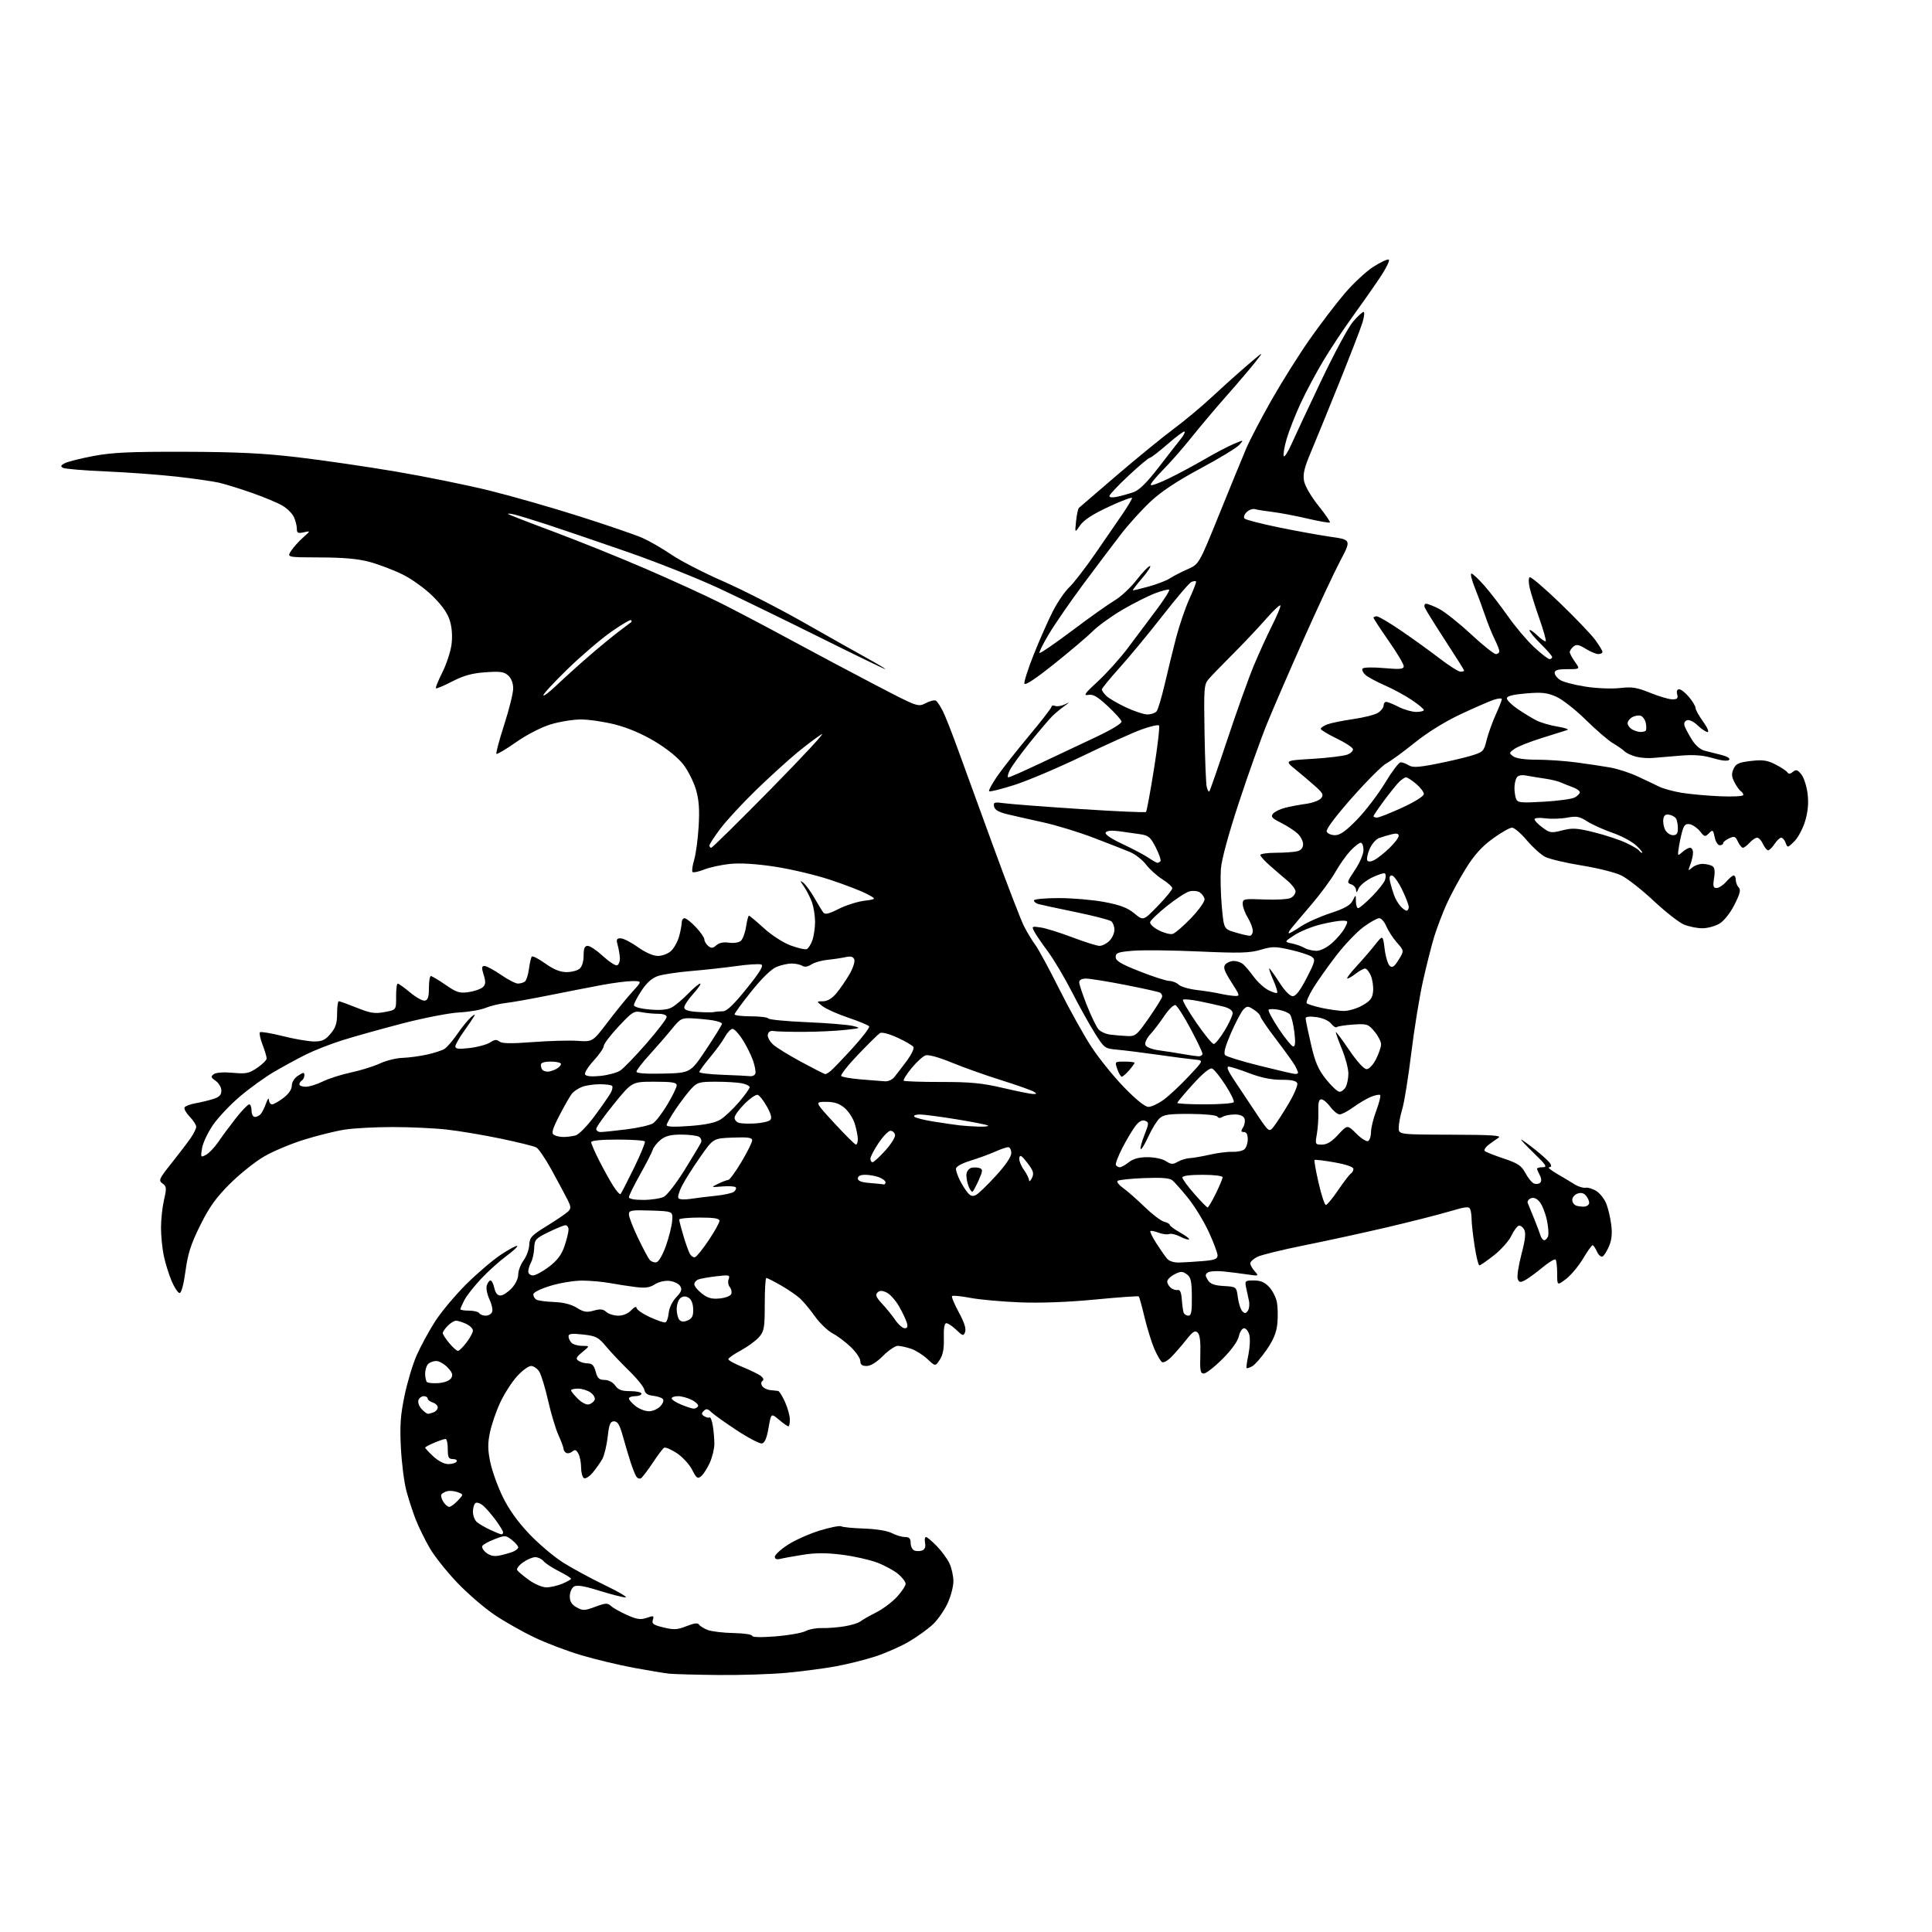 <?xml version="1.0" encoding="UTF-8" standalone="no"?>
<svg 
  version="1.1" 
  xmlns="http://www.w3.org/2000/svg" 
  xmlns:xlink="http://www.w3.org/1999/xlink" 
  xmlns:svg="http://www.w3.org/2000/svg"
  xmlns:rdf="http://www.w3.org/1999/02/22-rdf-syntax-ns#"
  xmlns:cc="http://creativecommons.org/ns#"
  xmlns:dc="http://purl.org/dc/elements/1.1/"
  viewBox="0 0 768 768"
  width="768"
  height="768"
>
<style>svg {background-color: white; }</style>"
<path stroke="none" fill="black" fill-rule="evenodd" d="M285.50,665.84C276.70,665.75 267.93,665.51 266.00,665.31C264.07,665.11 257.70,664.05 251.83,662.96C245.96,661.86 236.62,659.62 231.08,657.98C225.53,656.33 217.19,653.17 212.54,650.96C207.89,648.75 200.77,644.73 196.72,642.02C192.67,639.31 185.96,633.54 181.82,629.20C177.67,624.87 172.73,618.66 170.84,615.41C168.95,612.16 166.43,607.02 165.24,604.00C164.06,600.98 162.38,595.80 161.51,592.50C160.64,589.20 159.67,581.55 159.36,575.50C158.91,566.71 159.19,562.56 160.80,554.85C161.90,549.54 164.05,542.34 165.59,538.85C167.12,535.36 170.37,529.35 172.82,525.50C175.27,521.65 180.92,514.88 185.38,510.45C189.85,506.03 196.12,500.70 199.32,498.61C202.52,496.51 205.35,495.02 205.62,495.28C205.88,495.55 203.92,497.36 201.26,499.31C198.60,501.26 194.13,505.28 191.34,508.24C188.54,511.20 185.52,515.03 184.62,516.76C183.73,518.49 183.00,520.15 183.00,520.45C183.00,520.75 184.55,521.00 186.44,521.00C188.33,521.00 190.16,521.45 190.50,522.00C190.84,522.55 192.01,523.00 193.09,523.00C194.18,523.00 195.32,522.32 195.64,521.49C195.96,520.66 195.47,518.40 194.55,516.47C193.63,514.53 193.16,512.06 193.51,510.97C193.85,509.89 194.52,509.00 194.99,509.00C195.46,509.00 196.14,510.35 196.50,512.00C196.92,513.93 197.78,515.00 198.89,515.00C199.85,515.00 201.84,513.74 203.31,512.20C204.89,510.55 206.00,508.26 206.00,506.65C206.00,505.15 206.95,502.63 208.11,501.06C209.27,499.49 210.30,496.70 210.39,494.86C210.54,491.86 211.27,491.08 217.50,487.26C221.31,484.91 225.07,482.35 225.86,481.57C227.09,480.34 227.02,479.63 225.31,476.32C224.23,474.22 221.42,469.01 219.08,464.73C216.73,460.46 214.06,456.58 213.15,456.10C212.24,455.62 205.88,454.05 199.00,452.61C192.12,451.18 182.45,449.55 177.50,449.01C172.55,448.46 162.88,448.02 156.00,448.02C149.12,448.02 140.57,448.48 137.00,449.04C133.43,449.60 126.22,451.38 121.00,453.00C115.78,454.61 108.58,457.63 105.00,459.71C101.42,461.79 95.29,466.69 91.36,470.61C85.81,476.15 83.18,479.84 79.57,487.12C75.89,494.55 74.68,498.31 73.74,505.25C73.03,510.52 72.10,514.00 71.40,514.00C70.77,514.00 69.34,511.86 68.23,509.25C67.13,506.64 65.72,502.12 65.11,499.20C64.50,496.29 64.00,491.26 64.00,488.03C64.00,484.80 64.54,479.82 65.20,476.96C66.28,472.29 66.22,471.63 64.60,470.45C62.93,469.23 63.19,468.65 68.23,462.32C71.22,458.57 74.63,454.08 75.83,452.35C77.02,450.61 78.00,448.61 78.00,447.90C78.00,447.19 76.83,445.38 75.39,443.89C73.96,442.39 73.05,440.73 73.38,440.19C73.71,439.66 75.67,438.93 77.74,438.56C79.81,438.20 82.96,437.44 84.75,436.87C87.18,436.11 88.00,435.26 88.00,433.54C88.00,432.28 86.99,430.53 85.75,429.67C83.81,428.31 83.71,427.94 85.00,426.99C85.91,426.33 88.85,426.12 92.51,426.45C97.82,426.94 98.97,426.71 102.26,424.47C104.32,423.07 106.00,421.40 106.00,420.75C106.00,420.10 105.26,417.63 104.36,415.26C103.45,412.89 102.99,410.68 103.32,410.35C103.66,410.01 107.75,410.70 112.43,411.87C117.10,413.04 122.70,414.00 124.87,414.00C128.06,414.00 129.33,413.40 131.41,410.92C133.43,408.53 134.00,406.76 134.00,402.92C134.00,400.22 134.30,398.00 134.67,398.00C135.04,398.00 138.25,399.16 141.80,400.58C147.26,402.77 148.98,403.04 152.88,402.31C157.50,401.45 157.50,401.45 157.46,396.23C157.43,393.35 157.73,391.00 158.11,391.00C158.50,391.00 160.72,392.60 163.05,394.54C165.39,396.49 168.02,397.95 168.90,397.77C170.10,397.54 170.50,396.27 170.50,392.73C170.50,390.13 170.85,388.00 171.27,388.00C171.70,388.00 174.33,389.57 177.13,391.50C181.58,394.56 182.73,394.91 186.35,394.37C188.63,394.03 191.14,393.15 191.93,392.41C193.07,391.34 193.14,390.36 192.27,387.54C191.38,384.63 191.44,384.00 192.62,384.00C193.40,384.00 196.34,385.57 199.14,387.50C201.93,389.43 204.96,390.99 205.86,390.98C206.76,390.98 208.00,390.64 208.60,390.23C209.21,389.83 209.95,387.55 210.27,385.17C210.58,382.78 211.10,380.57 211.43,380.24C211.76,379.91 214.16,381.16 216.77,383.02C220.01,385.33 222.64,386.41 225.12,386.43C227.12,386.44 229.48,385.85 230.37,385.10C231.36,384.28 232.00,382.24 232.00,379.88C232.00,376.95 232.40,376.00 233.64,376.00C234.54,376.00 237.26,377.83 239.69,380.07C242.11,382.30 244.64,383.95 245.30,383.72C245.96,383.49 246.46,382.22 246.41,380.90C246.36,379.58 245.97,377.26 245.55,375.75C244.90,373.43 245.09,373.00 246.72,373.00C247.78,373.00 250.86,374.57 253.57,376.50C256.62,378.67 259.66,380.00 261.56,380.00C263.24,380.00 265.59,379.10 266.76,378.01C267.94,376.91 269.37,374.32 269.95,372.26C270.52,370.19 270.99,367.71 270.99,366.75C271.00,365.79 271.51,365.00 272.13,365.00C272.75,365.00 274.78,366.61 276.63,368.57C278.48,370.54 280.00,372.73 280.00,373.45C280.00,374.17 280.68,375.32 281.52,376.02C282.75,377.04 283.36,376.99 284.77,375.75C285.89,374.76 287.65,374.40 289.76,374.73C291.57,375.01 293.66,374.70 294.46,374.03C295.25,373.37 296.20,370.85 296.56,368.42C296.93,365.99 297.45,364.00 297.72,364.00C298.00,364.00 300.65,366.22 303.62,368.93C306.68,371.73 311.27,374.71 314.24,375.81C317.11,376.88 320.00,377.55 320.66,377.30C321.32,377.05 322.34,375.46 322.93,373.77C323.52,372.08 324.00,368.81 324.00,366.50C324.00,364.19 323.48,360.77 322.85,358.90C322.21,357.03 320.77,354.15 319.64,352.50C317.97,350.07 317.91,349.77 319.35,350.92C320.32,351.70 322.29,354.40 323.73,356.92C325.17,359.44 326.76,362.05 327.27,362.72C327.97,363.64 329.43,363.31 333.34,361.33C336.17,359.90 340.73,358.43 343.49,358.07C348.50,357.41 348.50,357.41 344.47,355.30C342.25,354.13 335.73,351.62 329.97,349.72C324.21,347.81 314.33,345.47 308.00,344.51C300.54,343.38 294.29,343.00 290.19,343.42C286.71,343.78 282.08,344.79 279.89,345.66C277.71,346.53 275.64,346.97 275.30,346.63C274.96,346.29 275.24,344.13 275.93,341.84C276.62,339.54 277.42,333.56 277.72,328.55C278.13,321.79 277.85,318.00 276.66,313.89C275.77,310.84 273.52,306.36 271.65,303.92C269.58,301.23 265.17,297.65 260.38,294.77C255.37,291.76 249.61,289.30 244.59,288.02C240.24,286.91 234.10,286.00 230.95,286.00C227.79,286.00 222.32,286.89 218.78,287.99C215.06,289.13 209.30,292.12 205.10,295.07C201.10,297.87 197.61,299.94 197.34,299.67C197.07,299.40 198.45,294.19 200.42,288.11C202.39,282.02 204.00,275.52 204.00,273.67C204.00,271.59 203.25,269.63 202.02,268.52C200.38,267.03 198.83,266.81 192.95,267.24C187.64,267.62 184.32,268.53 179.77,270.88C176.42,272.61 173.50,273.83 173.28,273.61C173.05,273.39 174.19,270.57 175.81,267.35C177.43,264.13 179.07,259.19 179.46,256.37C179.90,253.12 179.69,249.65 178.87,246.87C177.99,243.86 175.86,240.79 172.03,237.00C168.88,233.89 163.64,230.12 159.98,228.33C156.42,226.58 150.57,224.36 147.00,223.39C142.38,222.14 136.68,221.62 127.28,221.59C114.07,221.55 114.07,221.55 115.68,219.02C116.57,217.64 118.70,215.26 120.40,213.74C123.50,210.98 123.50,210.98 120.75,211.60C118.44,212.12 118.00,211.89 118.00,210.16C118.00,209.02 117.48,206.95 116.84,205.55C116.21,204.15 114.17,202.12 112.32,201.03C110.47,199.93 105.06,197.66 100.29,195.98C95.53,194.30 89.58,192.46 87.06,191.88C84.55,191.31 76.94,190.22 70.14,189.46C63.34,188.69 50.74,187.77 42.14,187.40C33.54,187.04 25.87,186.40 25.09,185.99C23.97,185.40 24.10,185.01 25.74,184.14C26.88,183.53 32.01,182.24 37.15,181.27C44.71,179.85 51.68,179.53 73.50,179.59C94.26,179.66 104.66,180.16 118.50,181.79C128.40,182.96 145.95,185.52 157.50,187.48C169.05,189.44 185.70,192.82 194.50,194.99C203.30,197.16 219.50,201.80 230.50,205.30C241.50,208.80 252.73,212.65 255.46,213.87C258.19,215.08 263.36,218.07 266.96,220.52C270.56,222.97 279.80,227.72 287.50,231.09C295.20,234.46 309.60,241.82 319.50,247.45C329.40,253.08 340.88,259.55 345.00,261.82C349.12,264.09 352.23,265.96 351.89,265.98C351.56,265.99 340.08,260.43 326.39,253.61C312.70,246.80 294.60,237.99 286.17,234.03C277.73,230.07 261.08,223.45 249.17,219.31C237.25,215.18 223.00,210.32 217.50,208.52C212.00,206.72 206.15,204.93 204.50,204.54C202.85,204.15 201.73,204.06 202.00,204.33C202.28,204.60 210.48,207.79 220.23,211.42C229.97,215.05 246.38,221.66 256.69,226.11C267.00,230.56 280.40,236.69 286.47,239.73C292.53,242.77 305.15,249.41 314.50,254.48C323.85,259.55 339.02,267.61 348.21,272.40C364.86,281.07 364.92,281.09 367.98,279.51C369.68,278.63 371.50,278.19 372.04,278.53C372.59,278.86 373.85,280.79 374.86,282.82C375.86,284.84 378.55,291.68 380.83,298.00C383.11,304.32 389.43,321.68 394.88,336.57C400.32,351.46 405.78,365.64 407.00,368.07C408.23,370.51 410.25,373.86 411.50,375.53C412.75,377.20 417.02,385.07 421.00,393.03C424.98,400.99 430.69,411.28 433.69,415.89C436.68,420.50 442.57,427.82 446.76,432.14C451.64,437.18 455.16,440.00 456.54,440.00C457.73,440.00 460.45,438.71 462.60,437.14C464.74,435.57 469.20,431.41 472.50,427.89C478.50,421.50 478.50,421.50 475.00,421.20C473.07,421.03 466.55,420.19 460.50,419.32C454.45,418.46 447.15,417.54 444.28,417.28C439.13,416.82 439.02,416.74 435.19,410.66C433.06,407.27 428.94,399.85 426.03,394.17C423.12,388.49 418.83,381.29 416.51,378.17C414.18,375.05 411.77,371.52 411.14,370.31C410.04,368.21 410.15,368.15 413.75,368.69C415.81,369.00 421.48,370.78 426.35,372.63C431.22,374.48 436.06,376.00 437.10,376.00C438.15,376.00 439.90,375.10 441.00,374.00C442.10,372.90 443.00,370.93 443.00,369.62C443.00,368.31 442.44,366.79 441.75,366.23C441.06,365.67 434.65,364.02 427.50,362.55C420.35,361.08 413.71,359.65 412.75,359.37C411.79,359.09 411.00,358.45 411.00,357.93C411.00,357.42 415.44,357.00 420.89,357.00C426.33,357.00 434.51,357.71 439.06,358.57C445.32,359.76 448.23,360.87 450.93,363.10C454.50,366.06 454.50,366.06 460.25,360.13C463.41,356.87 466.00,353.71 466.00,353.11C466.00,352.51 464.24,350.91 462.08,349.55C459.92,348.19 457.00,345.55 455.58,343.69C454.15,341.82 451.31,339.59 449.25,338.72C447.19,337.85 440.66,335.29 434.74,333.04C428.82,330.78 419.82,328.02 414.74,326.91C409.66,325.80 403.26,324.35 400.51,323.69C396.98,322.84 395.42,321.94 395.16,320.59C394.83,318.90 395.25,318.76 399.21,319.30C401.64,319.64 415.19,320.67 429.34,321.60C443.48,322.52 455.28,323.05 455.56,322.77C455.84,322.49 457.27,314.79 458.73,305.65C460.19,296.52 461.08,288.75 460.72,288.38C460.35,288.01 457.22,288.74 453.77,289.98C450.32,291.23 439.71,296.01 430.20,300.60C420.68,305.19 408.58,310.32 403.32,312.01C398.05,313.69 393.50,314.83 393.20,314.54C392.91,314.24 394.35,311.56 396.40,308.58C398.45,305.61 404.15,298.36 409.06,292.48C413.98,286.60 418.00,281.40 418.00,280.93C418.00,280.45 418.64,280.31 419.42,280.61C420.20,280.91 421.89,280.66 423.17,280.05C425.40,278.99 425.39,279.02 423.04,280.72C421.69,281.70 419.64,283.40 418.48,284.50C417.32,285.60 413.38,290.21 409.72,294.75C406.05,299.28 402.36,304.34 401.50,306.00C400.65,307.65 400.35,309.00 400.85,309.00C401.35,309.00 406.87,306.58 413.13,303.61C419.38,300.65 429.37,295.94 435.33,293.14C441.92,290.04 446.03,287.55 445.83,286.77C445.65,286.07 443.15,283.30 440.27,280.63C436.17,276.81 434.49,275.86 432.53,276.24C430.51,276.63 431.27,275.57 436.38,270.89C439.88,267.68 445.28,261.67 448.38,257.54C451.48,253.40 456.56,246.63 459.66,242.49C462.76,238.35 465.06,234.73 464.77,234.44C464.48,234.15 461.94,234.79 459.13,235.86C456.31,236.93 450.47,239.88 446.15,242.41C441.83,244.94 436.54,248.77 434.40,250.90C432.25,253.04 425.32,258.91 419.00,263.96C411.47,269.97 407.40,272.64 407.20,271.71C407.04,270.92 408.73,265.69 410.96,260.09C413.19,254.49 416.55,246.90 418.41,243.21C420.28,239.52 423.24,235.15 425.00,233.50C426.75,231.85 431.45,225.78 435.44,220.00C439.43,214.22 444.34,207.09 446.35,204.14C448.36,201.19 450.00,198.41 450.00,197.96C450.00,197.50 445.84,199.07 440.75,201.44C434.37,204.41 430.84,206.70 429.38,208.83C427.25,211.92 427.25,211.92 427.75,207.21C428.02,204.62 428.53,202.23 428.87,201.90C429.22,201.57 436.10,195.65 444.17,188.75C452.24,181.84 462.32,173.63 466.56,170.48C470.81,167.34 477.73,161.56 481.94,157.64C486.15,153.71 492.50,148.03 496.04,145.00C502.48,139.50 502.48,139.50 499.16,143.74C497.34,146.08 492.17,152.15 487.67,157.24C483.18,162.33 476.81,169.88 473.53,174.00C470.25,178.12 465.16,183.91 462.23,186.87C459.30,189.82 457.16,192.49 457.48,192.81C457.80,193.14 461.09,191.92 464.78,190.11C468.48,188.31 474.88,184.87 479.00,182.47C483.12,180.07 488.30,177.36 490.50,176.44C494.50,174.77 494.50,174.77 492.59,176.89C491.54,178.05 484.60,182.27 477.16,186.25C467.91,191.21 461.66,195.35 457.38,199.36C453.93,202.58 448.63,208.43 445.60,212.36C442.57,216.28 435.91,225.12 430.79,232.00C425.68,238.88 419.52,247.78 417.11,251.78C414.70,255.79 412.95,259.29 413.23,259.56C413.50,259.83 419.35,255.82 426.23,250.65C433.11,245.47 440.71,240.08 443.12,238.66C445.53,237.24 449.44,233.59 451.81,230.54C454.18,227.49 456.58,225.00 457.14,225.00C457.70,225.00 456.34,227.12 454.13,229.71C451.91,232.31 450.19,234.52 450.31,234.64C450.42,234.76 453.24,234.10 456.57,233.17C459.90,232.25 463.72,230.78 465.06,229.90C466.40,229.02 469.55,227.39 472.06,226.29C476.63,224.28 476.63,224.28 484.68,204.39C489.11,193.45 493.93,181.69 495.40,178.25C496.88,174.81 501.43,166.10 505.52,158.90C509.61,151.70 516.41,140.89 520.63,134.88C524.85,128.87 531.10,120.67 534.52,116.66C537.94,112.66 543.04,107.90 545.85,106.10C548.66,104.29 551.45,102.98 552.04,103.18C552.64,103.38 550.96,106.76 548.31,110.69C545.67,114.63 540.78,121.59 537.45,126.17C534.13,130.75 529.04,138.43 526.15,143.23C523.25,148.04 519.14,155.75 517.00,160.37C514.87,164.99 512.39,171.31 511.48,174.41C510.58,177.50 510.05,180.59 510.29,181.27C510.53,181.95 511.94,179.80 513.40,176.50C514.87,173.20 520.22,161.79 525.29,151.14C530.35,140.49 536.00,130.03 537.83,127.89C539.66,125.75 541.55,124.00 542.03,124.00C542.51,124.00 542.31,125.91 541.59,128.25C540.87,130.59 536.65,141.50 532.22,152.50C527.79,163.50 522.71,175.93 520.94,180.11C518.46,185.99 517.88,188.52 518.38,191.22C518.76,193.21 521.20,197.42 524.06,200.98C526.83,204.43 528.89,207.44 528.65,207.68C528.41,207.93 524.45,207.24 519.85,206.17C515.26,205.09 509.02,203.90 506.00,203.53C502.98,203.16 499.76,202.65 498.86,202.39C497.95,202.14 496.46,202.68 495.54,203.60C494.59,204.55 494.25,205.65 494.75,206.15C495.23,206.63 501.18,208.17 507.97,209.57C514.76,210.98 524.12,212.68 528.75,213.35C537.19,214.56 537.19,214.56 532.73,223.03C530.27,227.69 523.76,241.62 518.25,254.00C512.73,266.38 506.20,281.45 503.73,287.50C501.26,293.55 496.20,307.73 492.49,319.00C488.28,331.79 485.58,341.76 485.31,345.50C485.08,348.80 485.25,355.50 485.69,360.39C486.50,369.28 486.50,369.28 491.00,370.63C493.48,371.37 496.06,371.98 496.75,371.98C497.44,371.99 498.00,371.11 498.00,370.02C498.00,368.94 497.10,366.57 496.00,364.77C494.91,362.97 494.01,360.53 494.00,359.35C494.00,357.30 494.36,357.22 502.64,357.56C507.40,357.76 512.12,357.47 513.14,356.92C514.16,356.38 515.00,355.23 515.00,354.37C515.00,353.52 513.58,351.62 511.85,350.16C510.11,348.70 506.96,345.99 504.85,344.13C502.73,342.28 501.00,340.37 501.00,339.88C501.00,339.40 503.81,338.99 507.25,338.99C510.69,338.98 514.51,338.70 515.75,338.37C517.22,337.98 518.00,337.00 518.00,335.56C518.00,334.34 516.99,332.42 515.75,331.29C514.51,330.15 511.55,328.25 509.18,327.05C505.62,325.27 505.06,324.63 506.04,323.45C506.70,322.66 508.87,321.60 510.87,321.10C512.86,320.59 516.60,319.89 519.17,319.54C521.74,319.19 524.42,318.20 525.13,317.34C526.23,316.01 525.90,315.31 522.93,312.64C521.01,310.91 517.45,307.89 515.02,305.91C510.60,302.32 510.60,302.32 521.78,301.65C527.93,301.27 534.13,300.52 535.56,299.98C536.99,299.43 538.00,298.43 537.80,297.74C537.60,297.06 534.65,295.15 531.23,293.50C527.82,291.85 525.02,290.15 525.01,289.73C525.01,289.30 526.18,288.50 527.63,287.95C529.08,287.40 533.69,286.46 537.88,285.86C542.07,285.26 546.51,284.14 547.75,283.36C548.99,282.59 550.00,281.29 550.00,280.48C550.00,279.66 550.47,279.00 551.04,279.00C551.61,279.00 553.84,279.90 556.00,281.00C558.16,282.10 561.29,283.00 562.96,283.00C564.63,283.00 566.00,282.66 566.00,282.25C566.00,281.84 563.86,280.05 561.25,278.29C558.64,276.52 553.80,273.89 550.50,272.45C547.20,271.01 543.72,269.13 542.77,268.28C541.82,267.43 541.30,266.32 541.62,265.81C541.95,265.27 545.51,265.17 550.10,265.57C556.67,266.14 558.00,266.01 558.00,264.80C558.00,264.00 555.30,259.47 552.00,254.74C548.70,250.01 546.00,245.89 546.00,245.57C546.00,245.26 546.59,245.00 547.31,245.00C548.03,245.00 552.42,247.60 557.06,250.77C561.70,253.94 568.56,258.89 572.31,261.77C576.06,264.65 579.77,267.00 580.56,267.00C581.35,267.00 582.00,266.80 582.00,266.55C582.00,266.30 578.61,260.90 574.47,254.55C570.33,248.19 566.68,242.32 566.36,241.50C566.04,240.67 566.30,240.00 566.93,240.00C567.56,240.00 569.89,240.92 572.10,242.05C574.31,243.18 579.97,247.68 584.68,252.05C589.38,256.42 593.86,260.00 594.62,260.00C595.38,260.00 596.00,259.50 596.00,258.89C596.00,258.27 595.17,256.14 594.16,254.14C593.15,252.14 591.40,247.80 590.28,244.50C589.16,241.20 587.29,236.14 586.12,233.25C584.96,230.36 584.42,228.00 584.92,228.00C585.42,228.00 587.70,230.13 589.99,232.73C592.28,235.33 596.53,240.84 599.44,244.98C602.34,249.11 607.01,254.64 609.82,257.25C612.62,259.86 615.38,262.00 615.96,262.00C616.53,262.00 617.00,261.64 617.00,261.21C617.00,260.77 614.98,258.43 612.50,256.00C610.02,253.57 608.00,251.14 608.00,250.60C608.00,250.07 609.35,250.91 610.99,252.49C612.63,254.07 614.19,255.14 614.45,254.89C614.70,254.63 613.58,250.61 611.94,245.96C610.31,241.31 608.58,235.81 608.09,233.74C607.60,231.67 607.59,229.75 608.07,229.46C608.54,229.17 613.96,233.78 620.11,239.72C626.27,245.65 632.59,252.26 634.15,254.40C635.72,256.55 637.00,258.68 637.00,259.15C637.00,259.62 636.27,260.00 635.37,260.00C634.47,260.00 632.21,259.06 630.34,257.90C627.61,256.21 626.66,256.04 625.47,257.02C624.66,257.70 624.00,258.68 624.00,259.22C624.00,259.75 624.93,261.50 626.07,263.10C628.14,266.00 628.14,266.00 623.07,266.00C619.26,266.00 618.00,266.37 618.00,267.48C618.00,268.29 619.01,269.58 620.25,270.35C621.49,271.12 626.03,272.30 630.34,272.96C634.73,273.64 640.71,273.88 643.92,273.51C648.75,272.95 650.65,273.25 656.00,275.42C659.49,276.84 663.44,278.00 664.79,278.00C666.74,278.00 667.13,277.60 666.71,276.00C666.38,274.75 666.68,274.00 667.50,274.00C668.23,274.00 669.99,275.38 671.41,277.08C672.83,278.77 674.00,280.73 674.00,281.43C674.00,282.13 675.35,284.57 677.01,286.85C678.66,289.13 679.47,291.00 678.81,291.00C678.15,291.00 676.37,289.82 674.86,288.37C673.24,286.82 671.49,285.98 670.58,286.33C669.59,286.71 669.27,287.56 669.69,288.71C670.06,289.70 671.37,292.13 672.61,294.12C673.99,296.35 675.96,298.01 677.68,298.43C679.23,298.80 682.24,299.57 684.38,300.13C686.77,300.76 687.90,301.50 687.32,302.08C686.75,302.65 684.31,302.39 680.95,301.39C676.97,300.21 673.48,299.93 668.00,300.38C663.88,300.71 658.92,301.13 657.00,301.30C655.08,301.48 652.05,301.24 650.28,300.78C648.51,300.31 646.49,299.35 645.78,298.66C645.08,297.96 643.00,296.51 641.17,295.44C639.34,294.37 634.51,290.21 630.43,286.20C626.36,282.18 621.05,278.02 618.63,276.95C614.97,275.34 612.93,275.12 606.61,275.65C601.35,276.10 599.00,276.70 599.00,277.60C599.00,278.32 600.91,280.21 603.25,281.81C605.59,283.41 608.94,285.46 610.70,286.36C612.47,287.26 616.29,288.38 619.20,288.85C622.12,289.31 623.83,289.92 623.00,290.20C622.17,290.49 617.67,291.90 613.00,293.34C608.33,294.78 603.42,296.72 602.11,297.64C599.82,299.24 599.80,299.38 601.55,300.66C602.70,301.50 606.19,302.00 610.94,301.99C615.10,301.99 622.10,302.47 626.50,303.06C630.90,303.64 636.93,304.55 639.89,305.06C642.86,305.57 647.81,307.16 650.89,308.60C653.98,310.03 657.85,311.87 659.50,312.68C661.15,313.50 665.20,314.61 668.50,315.15C671.80,315.69 678.66,316.31 683.75,316.53C688.90,316.75 693.00,316.53 693.00,316.02C693.00,315.53 692.55,314.84 691.99,314.50C691.44,314.15 690.31,312.57 689.49,310.99C688.32,308.73 688.24,307.56 689.12,305.63C690.06,303.57 691.19,303.06 696.00,302.50C700.73,301.95 702.47,302.20 705.81,303.90C708.04,305.04 710.16,306.45 710.52,307.03C710.97,307.76 711.66,307.70 712.70,306.83C713.97,305.78 714.54,305.95 716.05,307.81C717.05,309.04 718.16,312.47 718.53,315.42C719.00,319.12 718.71,322.48 717.62,326.24C716.75,329.24 714.81,332.92 713.31,334.41C710.66,337.07 710.57,337.08 709.83,335.07C709.41,333.93 708.61,333.00 708.06,333.00C707.50,333.00 706.31,334.12 705.41,335.50C704.51,336.87 703.36,338.00 702.86,338.00C702.37,338.00 701.44,336.87 700.82,335.50C700.19,334.12 699.15,333.00 698.49,333.00C697.84,333.00 696.50,333.90 695.50,335.00C694.50,336.10 693.30,337.00 692.82,337.00C692.35,337.00 691.46,335.91 690.85,334.58C689.89,332.47 689.44,332.30 687.38,333.24C686.07,333.83 685.00,334.70 685.00,335.16C685.00,335.62 684.38,336.00 683.62,336.00C682.87,336.00 681.96,334.56 681.61,332.80C681.02,329.84 680.85,329.72 679.33,331.24C677.81,332.76 677.56,332.71 675.87,330.56C674.87,329.29 673.11,328.00 671.97,327.70C670.46,327.31 669.66,327.76 669.07,329.33C668.62,330.52 667.91,333.52 667.50,336.00C666.77,340.41 666.79,340.47 668.71,338.75C669.78,337.79 671.18,337.00 671.83,337.00C672.47,337.00 673.00,337.87 673.00,338.93C673.00,340.00 672.53,342.12 671.95,343.64C670.96,346.24 671.00,346.32 672.70,344.86C673.69,344.01 675.62,343.35 677.00,343.41C678.38,343.47 680.06,343.87 680.75,344.32C681.60,344.86 681.80,346.40 681.37,349.06C680.86,352.30 681.04,353.00 682.38,353.00C683.28,353.00 684.99,351.88 686.19,350.50C687.38,349.13 688.73,348.00 689.18,348.00C689.63,348.00 690.00,348.81 690.00,349.80C690.00,350.79 690.53,352.13 691.18,352.78C692.08,353.68 691.68,355.27 689.49,359.60C687.82,362.91 685.36,366.03 683.57,367.12C681.88,368.15 678.80,368.99 676.72,369.00C674.64,369.00 671.34,368.33 669.39,367.52C667.44,366.71 662.01,362.45 657.32,358.06C652.63,353.67 646.83,349.13 644.43,347.97C642.04,346.81 634.95,345.04 628.68,344.03C622.42,343.02 615.90,341.48 614.21,340.61C612.52,339.73 609.23,336.76 606.91,334.01C604.59,331.25 601.95,329.00 601.04,329.00C600.14,329.00 596.69,330.97 593.38,333.38C589.03,336.55 586.06,339.84 582.71,345.22C580.16,349.31 576.72,355.67 575.07,359.34C573.42,363.02 571.20,368.85 570.13,372.30C569.07,375.76 567.05,383.74 565.64,390.04C564.24,396.34 562.14,409.29 560.98,418.82C559.81,428.34 558.22,438.24 557.44,440.82C556.66,443.39 556.02,446.74 556.01,448.25C556.00,451.00 556.00,451.00 576.75,451.06C593.20,451.11 597.11,451.36 595.63,452.31C594.60,452.96 592.80,454.25 591.63,455.16C590.46,456.08 589.82,457.15 590.21,457.54C590.60,457.93 593.97,459.27 597.71,460.52C603.45,462.44 604.79,463.35 606.40,466.35C607.44,468.30 608.98,470.16 609.82,470.48C610.65,470.80 611.75,470.65 612.26,470.14C612.83,469.57 612.76,468.42 612.09,467.17C611.49,466.05 611.00,464.88 611.00,464.57C611.00,464.25 612.01,463.99 613.25,463.98C615.18,463.96 614.68,463.17 609.84,458.48C606.72,455.47 604.41,453.00 604.69,453.00C604.98,453.00 607.53,454.84 610.36,457.09C613.19,459.34 615.86,461.81 616.30,462.59C616.81,463.49 616.63,464.00 615.80,464.01C615.08,464.01 616.52,465.20 619.00,466.64C621.48,468.08 624.62,469.97 626.00,470.84C627.38,471.71 629.32,472.30 630.31,472.14C631.31,471.98 633.26,472.60 634.65,473.50C636.03,474.41 637.75,476.58 638.47,478.33C639.19,480.07 640.09,483.80 640.46,486.61C640.94,490.18 640.71,492.76 639.68,495.23C638.87,497.17 637.71,499.06 637.11,499.43C636.49,499.82 635.50,499.00 634.84,497.56C634.20,496.15 633.41,495.00 633.07,495.00C632.74,495.00 631.02,497.41 629.26,500.36C627.50,503.31 624.47,506.93 622.53,508.41C619.00,511.10 619.00,511.10 619.00,506.22C619.00,503.53 618.71,501.04 618.36,500.69C618.01,500.34 615.64,501.77 613.11,503.88C610.57,505.98 607.48,508.24 606.24,508.90C604.34,509.89 603.87,509.81 603.32,508.39C602.96,507.46 603.62,503.09 604.78,498.68C606.32,492.85 606.62,490.15 605.88,488.77C605.32,487.73 604.33,487.05 603.68,487.26C603.03,487.47 601.71,489.29 600.75,491.30C599.80,493.30 596.72,496.76 593.92,498.97C591.11,501.19 588.49,503.00 588.08,503.00C587.68,503.00 586.82,499.51 586.17,495.25C585.52,490.99 584.99,486.30 584.99,484.83C585.00,483.36 584.75,481.51 584.44,480.72C583.98,479.49 582.69,479.63 576.19,481.56C571.96,482.82 560.85,485.64 551.50,487.84C542.15,490.03 527.30,493.27 518.50,495.03C509.70,496.79 501.26,498.87 499.75,499.64C498.24,500.42 497.00,501.57 497.00,502.20C497.00,502.83 497.79,504.23 498.75,505.32C500.47,507.26 500.42,507.28 496.00,506.63C493.52,506.26 489.25,505.72 486.50,505.43C483.75,505.14 480.90,505.31 480.16,505.82C479.05,506.57 479.04,507.10 480.12,508.82C481.11,510.41 482.64,510.98 486.46,511.21C491.50,511.50 491.50,511.50 492.07,515.77C492.38,518.12 493.19,520.59 493.86,521.26C494.82,522.22 495.29,522.17 496.07,520.99C496.61,520.17 496.78,518.38 496.46,517.00C496.14,515.62 495.63,513.26 495.33,511.75C494.80,509.15 494.97,509.00 498.43,509.00C501.10,509.00 502.76,509.71 504.53,511.62C505.86,513.06 507.25,515.79 507.60,517.68C507.95,519.57 508.03,523.35 507.77,526.09C507.42,529.71 506.25,532.57 503.49,536.58C501.40,539.61 498.82,542.56 497.76,543.13C496.70,543.70 495.69,544.01 495.52,543.83C495.36,543.65 495.69,541.23 496.27,538.45C496.84,535.67 497.01,532.18 496.64,530.70C496.27,529.21 495.33,528.00 494.56,528.00C493.79,528.00 492.84,529.44 492.46,531.20C492.02,533.19 489.55,536.61 485.96,540.20C482.77,543.39 479.43,546.00 478.54,546.00C477.16,546.00 476.95,544.85 477.15,538.50C477.31,533.39 476.98,530.59 476.10,529.75C475.05,528.74 474.19,529.27 471.65,532.47C469.92,534.66 467.27,537.73 465.76,539.29C464.25,540.85 462.53,541.83 461.93,541.46C461.33,541.08 459.94,538.69 458.84,536.14C457.75,533.59 456.01,527.96 454.97,523.63C453.94,519.30 452.91,515.58 452.69,515.35C452.46,515.13 444.68,515.68 435.39,516.58C424.63,517.62 413.78,518.03 405.50,517.71C398.35,517.43 389.46,516.63 385.76,515.93C382.05,515.23 378.76,514.90 378.46,515.20C378.16,515.50 379.37,518.41 381.14,521.67C383.29,525.60 384.13,528.21 383.66,529.45C382.99,531.19 382.75,531.13 380.17,528.66C378.64,527.20 376.86,526.00 376.21,526.00C375.42,526.00 375.08,527.94 375.19,531.91C375.31,536.09 374.84,538.60 373.58,540.51C371.81,543.21 371.81,543.21 368.66,540.24C366.92,538.61 363.97,536.76 362.10,536.13C360.23,535.51 357.87,535.00 356.85,535.00C355.83,535.00 353.20,536.80 351.00,539.00C348.47,541.53 346.08,543.00 344.50,543.00C342.69,543.00 342.00,542.46 342.00,541.06C342.00,540.00 340.31,537.50 338.25,535.51C336.19,533.52 332.92,531.06 330.99,530.05C329.07,529.04 325.92,526.02 324.01,523.35C322.10,520.68 319.44,517.48 318.09,516.22C316.75,514.97 313.31,512.61 310.45,510.97C307.60,509.34 304.97,508.00 304.63,508.00C304.28,508.00 304.00,512.70 304.00,518.44C304.00,527.83 303.77,529.15 301.75,531.50C300.51,532.94 297.25,535.32 294.51,536.81C291.76,538.29 289.51,539.86 289.51,540.30C289.50,540.74 292.10,542.16 295.28,543.45C298.45,544.74 301.74,546.37 302.57,547.06C303.49,547.82 303.70,548.57 303.10,548.94C302.52,549.30 302.46,550.13 302.96,550.94C303.43,551.70 304.87,552.44 306.16,552.58C307.45,552.72 308.86,552.87 309.30,552.92C309.74,552.96 310.97,554.91 312.03,557.25C313.09,559.59 313.97,562.74 313.98,564.25C313.99,565.76 313.73,567.00 313.39,567.00C313.06,567.00 311.38,565.81 309.65,564.36C306.52,561.72 306.52,561.72 305.51,567.60C304.81,571.68 304.00,573.57 302.88,573.79C302.00,573.96 297.50,571.61 292.88,568.58C288.27,565.54 283.71,562.29 282.74,561.34C281.34,559.98 280.72,559.88 279.75,560.85C278.77,561.83 278.82,562.27 279.96,562.98C280.75,563.47 281.71,563.68 282.07,563.45C282.44,563.23 283.02,564.72 283.36,566.77C283.70,568.82 283.97,572.08 283.97,574.00C283.96,575.92 283.14,579.30 282.14,581.50C281.14,583.70 279.60,586.10 278.72,586.82C277.32,587.98 276.86,587.64 275.13,584.25C274.04,582.11 271.30,579.14 269.04,577.64C266.78,576.15 264.51,575.19 263.99,575.51C263.47,575.83 261.42,578.54 259.43,581.55C257.43,584.55 255.35,587.29 254.79,587.63C254.23,587.97 253.38,587.64 252.90,586.88C252.42,586.12 251.38,583.48 250.59,581.00C249.80,578.52 248.43,573.91 247.55,570.75C246.34,566.41 245.49,565.00 244.10,565.00C242.58,565.00 242.13,566.10 241.56,571.19C241.17,574.59 240.22,578.53 239.45,579.94C238.67,581.35 236.95,583.79 235.63,585.38C234.30,586.96 232.72,587.95 232.11,587.57C231.50,587.19 231.00,585.30 231.00,583.38C231.00,581.45 230.52,578.97 229.93,577.87C229.09,576.30 228.56,576.12 227.47,577.02C226.71,577.65 225.62,577.88 225.04,577.53C224.47,577.17 224.00,576.43 224.00,575.89C224.00,575.34 223.10,572.91 221.99,570.48C220.89,568.05 219.04,561.89 217.88,556.78C216.73,551.68 215.15,546.49 214.37,545.25C213.59,544.01 212.12,543.00 211.09,543.00C210.07,543.00 207.56,544.86 205.50,547.13C203.45,549.40 200.47,554.05 198.87,557.47C197.27,560.88 195.43,566.22 194.78,569.32C193.84,573.78 193.87,576.29 194.89,581.23C195.60,584.68 197.83,590.87 199.84,595.00C202.25,599.96 205.81,604.95 210.35,609.73C214.12,613.70 220.20,618.84 223.85,621.15C227.51,623.46 235.00,627.51 240.50,630.16C246.00,632.81 249.67,634.98 248.65,634.99C247.63,634.99 242.95,633.80 238.26,632.34C232.05,630.40 229.29,629.96 228.12,630.70C227.23,631.26 226.50,633.00 226.50,634.57C226.50,636.63 227.25,637.85 229.21,638.94C231.66,640.32 232.36,640.30 236.62,638.72C240.77,637.18 241.51,637.15 242.95,638.45C243.84,639.26 246.72,640.87 249.35,642.04C253.23,643.75 254.69,643.95 257.12,643.11C259.81,642.17 260.06,642.25 259.52,643.92C259.03,645.47 259.74,645.98 263.80,646.95C267.92,647.94 269.31,647.86 272.93,646.41C275.88,645.23 277.41,645.04 277.87,645.79C278.24,646.39 279.81,647.36 281.36,647.95C282.92,648.54 287.52,649.09 291.59,649.16C295.67,649.24 299.00,649.73 299.00,650.26C299.00,650.85 302.54,650.94 308.25,650.49C313.34,650.09 318.70,649.15 320.17,648.40C321.64,647.65 324.56,647.10 326.67,647.18C328.78,647.25 332.75,646.96 335.50,646.52C338.25,646.09 341.18,645.20 342.00,644.55C342.82,643.91 345.67,642.28 348.33,640.94C350.99,639.60 354.70,636.81 356.58,634.75C358.46,632.68 360.00,630.36 360.00,629.59C360.00,628.81 358.66,627.05 357.02,625.67C355.37,624.29 351.57,622.24 348.57,621.11C345.57,619.99 339.28,618.59 334.59,618.01C328.55,617.26 324.09,617.26 319.28,618.03C315.55,618.62 311.49,619.35 310.25,619.66C308.74,620.03 308.00,619.77 308.00,618.84C308.00,618.09 310.30,615.96 313.11,614.12C315.92,612.28 321.63,609.73 325.79,608.44C329.95,607.16 333.82,606.39 334.37,606.73C334.93,607.07 339.03,607.48 343.48,607.63C348.33,607.79 352.77,608.52 354.54,609.44C356.17,610.29 358.51,610.99 359.75,610.99C361.45,611.00 362.00,611.58 362.00,613.39C362.00,614.71 362.68,616.05 363.50,616.36C364.32,616.68 365.72,616.66 366.59,616.33C367.63,615.93 368.02,614.90 367.73,613.36C367.48,612.06 367.64,611.00 368.09,611.00C368.54,611.00 370.46,612.61 372.37,614.57C374.28,616.53 376.55,619.64 377.42,621.47C378.29,623.30 379.00,626.53 378.99,628.65C378.98,630.77 377.91,634.75 376.61,637.50C375.31,640.25 372.73,643.93 370.87,645.69C369.02,647.44 364.86,650.46 361.63,652.39C358.40,654.33 352.32,657.04 348.13,658.42C343.93,659.79 336.68,661.60 332.00,662.44C327.32,663.28 318.55,664.43 312.50,664.98C306.45,665.54 294.30,665.93 285.50,665.84zM217.18,631.00C218.77,631.00 221.62,630.35 223.53,629.55C225.44,628.75 227.00,627.86 227.00,627.57C227.00,627.27 224.83,625.94 222.19,624.59C219.54,623.25 216.79,621.45 216.06,620.58C215.34,619.71 213.87,619.00 212.78,619.00C211.70,619.00 209.50,619.93 207.89,621.08C206.29,622.22 205.25,623.60 205.59,624.14C205.92,624.69 208.02,626.45 210.25,628.07C212.50,629.70 215.58,631.00 217.18,631.00zM198.50,618.36C200.15,618.02 202.51,617.36 203.75,616.90C204.99,616.43 206.00,615.62 206.00,615.10C206.00,614.57 204.87,613.25 203.48,612.16C201.07,610.27 200.76,610.25 196.73,611.80C194.40,612.69 192.17,613.89 191.78,614.46C191.38,615.03 192.05,616.28 193.28,617.24C194.82,618.45 196.42,618.79 198.50,618.36zM199.25,609.92C199.66,609.96 200.00,609.62 200.00,609.15C200.00,608.68 198.72,606.55 197.15,604.40C195.58,602.26 193.36,599.67 192.21,598.65C191.06,597.64 189.65,597.10 189.06,597.46C188.48,597.82 188.00,599.39 188.00,600.94C188.00,602.49 188.73,604.36 189.62,605.10C190.51,605.83 192.87,607.20 194.87,608.14C196.87,609.07 198.84,609.87 199.25,609.92zM178.57,599.00C179.16,599.00 180.70,597.89 181.98,596.52C184.30,594.05 184.30,594.05 181.94,593.17C180.64,592.69 178.76,592.51 177.77,592.77C176.78,593.03 175.74,593.62 175.45,594.08C175.17,594.54 175.51,595.84 176.21,596.96C176.91,598.08 177.97,599.00 178.57,599.00zM178.19,582.00C179.67,582.00 181.16,581.55 181.50,581.00C181.84,580.45 181.19,580.00 180.06,580.00C178.32,580.00 178.00,579.37 178.00,576.00C178.00,573.80 177.60,572.00 177.12,572.00C176.64,572.00 174.61,572.68 172.62,573.51C170.63,574.35 169.00,575.22 169.00,575.46C169.00,575.70 170.46,577.27 172.25,578.94C174.20,580.77 176.57,581.99 178.19,582.00zM170.07,562.00C170.49,562.00 171.55,561.73 172.42,561.39C173.29,561.06 174.00,560.19 174.00,559.46C174.00,558.73 173.10,557.85 172.00,557.50C170.90,557.15 170.00,556.45 170.00,555.93C170.00,555.42 169.31,555.00 168.47,555.00C167.63,555.00 166.67,555.69 166.35,556.54C166.02,557.38 166.56,558.96 167.53,560.04C168.51,561.12 169.65,562.00 170.07,562.00zM257.98,561.00C259.47,561.00 261.51,560.09 262.52,558.98C263.64,557.74 263.99,556.60 263.43,556.05C262.92,555.56 261.15,555.01 259.51,554.83C257.45,554.60 256.41,553.88 256.16,552.50C255.97,551.40 253.27,548.02 250.16,545.00C247.05,541.98 242.93,537.62 241.00,535.32C237.84,531.53 236.95,531.07 231.75,530.49C227.23,529.99 226.00,530.15 226.00,531.23C226.00,531.98 226.54,533.14 227.20,533.80C227.86,534.46 229.77,535.00 231.45,535.00C234.50,535.01 234.50,535.01 231.50,537.48C228.98,539.56 228.74,540.11 230.00,540.96C230.82,541.52 232.50,541.98 233.72,541.98C235.38,542.00 236.16,542.82 236.79,545.25C237.48,547.88 238.15,548.51 240.33,548.54C241.94,548.57 243.65,549.48 244.57,550.79C245.77,552.51 247.11,553.00 250.56,553.00C253.00,553.00 255.00,553.45 255.00,554.00C255.00,554.55 253.88,555.00 252.50,555.00C251.12,555.00 250.00,555.42 250.00,555.93C250.00,556.44 251.19,557.79 252.63,558.93C254.08,560.07 256.49,561.00 257.98,561.00zM275.69,559.95C276.35,559.98 277.15,559.57 277.47,559.04C277.80,558.52 276.72,557.39 275.08,556.54C273.44,555.69 270.95,555.00 269.55,555.00C268.15,555.00 267.00,555.40 267.00,555.89C267.00,556.38 268.69,557.49 270.75,558.34C272.81,559.20 275.04,559.92 275.69,559.95zM234.12,558.26C235.08,558.01 236.10,557.18 236.39,556.43C236.68,555.67 235.93,554.37 234.74,553.53C233.54,552.69 231.31,552.00 229.78,552.00C228.25,552.00 227.00,552.30 227.00,552.67C227.00,553.03 228.21,554.54 229.69,556.02C231.25,557.59 233.11,558.52 234.12,558.26zM174.36,549.80C176.69,549.62 178.72,548.82 179.34,547.84C180.15,546.55 179.83,545.60 177.94,543.61C176.60,542.19 174.58,541.03 173.45,541.02C172.32,541.01 170.86,541.54 170.20,542.20C169.54,542.86 169.00,544.58 169.00,546.03C169.00,547.48 169.32,548.99 169.71,549.38C170.11,549.77 172.20,549.96 174.36,549.80zM182.04,537.00C182.51,537.00 184.05,535.50 185.45,533.66C186.85,531.82 188.00,529.68 187.99,528.91C187.99,528.13 186.77,526.94 185.29,526.25C183.81,525.56 182.02,525.00 181.30,525.00C180.59,525.00 179.10,525.90 178.00,527.00C176.90,528.10 176.00,529.42 176.00,529.92C176.00,530.43 177.17,532.23 178.59,533.92C180.01,535.62 181.56,537.00 182.04,537.00zM359.64,528.00C360.72,528.00 360.95,527.38 360.46,525.75C360.09,524.51 358.68,521.56 357.32,519.19C355.96,516.83 353.75,514.39 352.40,513.77C350.57,512.94 349.65,512.95 348.77,513.83C347.88,514.72 348.32,515.76 350.64,518.25C352.31,520.04 354.68,522.96 355.91,524.75C357.13,526.54 358.81,528.00 359.64,528.00zM264.50,525.66C265.05,525.49 265.64,523.81 265.82,521.92C266.01,519.92 267.24,517.34 268.79,515.71C270.90,513.50 271.22,512.58 270.37,511.21C269.78,510.27 267.85,509.36 266.08,509.18C264.24,509.00 261.75,509.59 260.28,510.56C258.30,511.85 256.50,512.10 252.60,511.61C249.79,511.26 245.25,510.56 242.50,510.05C239.75,509.54 234.87,509.09 231.66,509.06C228.41,509.03 222.74,509.93 218.91,511.10C214.83,512.33 212.00,513.75 212.00,514.54C212.00,515.28 212.53,516.21 213.18,516.61C213.83,517.01 216.96,517.44 220.13,517.56C223.93,517.70 227.04,518.48 229.28,519.86C232.07,521.59 233.26,521.79 236.02,520.99C238.61,520.25 239.75,520.37 241.02,521.52C241.92,522.33 244.07,523.00 245.79,523.00C247.72,523.00 249.70,522.16 250.96,520.81C252.08,519.61 253.00,519.18 253.00,519.86C253.00,520.54 255.36,522.19 258.25,523.54C261.14,524.88 263.95,525.84 264.50,525.66zM273.46,524.84C275.17,524.06 275.64,523.04 275.55,520.32C275.47,518.11 274.78,516.46 273.66,515.83C272.44,515.15 271.45,515.21 270.45,516.04C269.65,516.70 269.00,518.67 269.00,520.42C269.00,522.17 269.51,524.11 270.12,524.72C270.91,525.51 271.92,525.54 273.46,524.84zM472.40,523.00C473.55,523.00 473.84,521.44 473.78,515.45C473.71,509.09 473.39,507.68 471.70,506.50C469.98,505.30 469.30,505.31 466.85,506.58C465.28,507.39 464.00,508.66 464.00,509.40C464.00,510.15 464.63,511.28 465.39,511.91C466.16,512.55 467.40,512.94 468.14,512.79C469.07,512.59 469.59,513.76 469.78,516.50C469.94,518.70 470.27,521.06 470.50,521.75C470.74,522.44 471.59,523.00 472.40,523.00zM286.08,516.16C288.34,515.95 290.39,515.16 290.69,514.38C290.98,513.60 290.72,512.36 290.09,511.61C289.47,510.87 289.27,509.45 289.65,508.47C290.27,506.84 289.84,506.74 284.75,507.34C281.68,507.70 278.46,508.27 277.59,508.61C276.71,508.94 276.00,509.81 276.00,510.53C276.00,511.26 277.35,512.91 279.00,514.20C281.32,516.02 282.93,516.46 286.08,516.16zM211.86,507.00C212.88,507.00 215.75,505.44 218.25,503.54C221.56,501.01 223.22,498.80 224.39,495.36C225.28,492.76 226.00,489.82 226.00,488.82C226.00,487.82 225.44,487.03 224.75,487.06C224.06,487.09 221.03,488.33 218.00,489.81C212.91,492.30 212.49,492.77 212.35,496.12C212.27,498.12 211.71,500.68 211.10,501.81C210.50,502.94 210.00,504.57 210.00,505.43C210.00,506.30 210.84,507.00 211.86,507.00zM260.91,501.78C261.83,501.60 263.41,498.90 264.70,495.29C265.91,491.90 267.03,487.40 267.20,485.31C267.50,481.50 267.50,481.50 258.75,481.21C250.86,480.96 250.00,481.11 250.00,482.74C250.00,483.74 251.61,487.91 253.57,492.02C255.54,496.12 257.64,500.06 258.23,500.78C258.83,501.50 260.03,501.95 260.91,501.78zM468.89,501.87C470.88,501.82 475.09,501.55 478.25,501.29C482.89,500.90 484.00,500.46 484.00,499.04C484.00,498.07 482.41,493.85 480.47,489.64C478.53,485.44 474.84,479.42 472.28,476.25C469.72,473.09 466.92,469.92 466.06,469.21C464.94,468.28 461.74,468.03 454.73,468.31C449.36,468.52 444.64,469.03 444.24,469.43C443.83,469.83 444.85,471.12 446.50,472.29C448.15,473.46 451.97,476.82 454.99,479.75C458.01,482.68 461.50,485.34 462.74,485.65C463.98,485.96 465.00,486.54 465.00,486.92C465.00,487.31 466.83,488.66 469.07,489.92C471.30,491.17 472.92,492.41 472.66,492.67C472.40,492.93 470.82,492.44 469.16,491.58C467.49,490.72 465.50,490.25 464.74,490.55C463.97,490.84 462.08,490.60 460.53,490.01C458.99,489.42 457.53,489.14 457.29,489.38C457.05,489.62 458.10,491.77 459.62,494.16C461.15,496.55 463.05,499.28 463.84,500.24C464.77,501.35 466.59,501.94 468.89,501.87zM276.31,499.73C276.95,499.52 279.40,496.48 281.74,492.98C284.08,489.48 286.00,486.03 286.00,485.31C286.00,484.34 283.93,484.00 278.00,484.00C273.60,484.00 270.00,484.37 270.00,484.82C270.00,485.27 270.72,488.08 271.61,491.07C272.49,494.06 273.65,497.31 274.17,498.31C274.70,499.31 275.66,499.95 276.31,499.73zM613.86,493.00C614.37,493.00 615.05,492.31 615.37,491.47C615.70,490.62 615.49,487.70 614.90,484.98C614.32,482.25 613.05,479.04 612.08,477.84C610.90,476.39 609.72,475.89 608.55,476.34C607.58,476.71 607.03,477.58 607.32,478.26C607.61,478.94 608.76,481.75 609.87,484.50C610.98,487.25 612.12,490.29 612.41,491.25C612.70,492.21 613.35,493.00 613.86,493.00zM480.04,479.99C480.34,479.99 481.80,477.52 483.29,474.48C484.78,471.44 486.00,468.52 486.00,467.98C486.00,467.42 482.55,467.00 478.00,467.00C472.98,467.00 470.00,467.40 470.00,468.07C470.00,468.66 472.14,471.58 474.75,474.56C477.36,477.54 479.74,479.98 480.04,479.99zM629.92,479.64C630.70,479.56 631.49,479.03 631.68,478.46C631.87,477.89 631.42,476.59 630.69,475.59C629.75,474.30 628.70,473.96 627.17,474.44C625.97,474.83 625.00,475.96 625.00,476.99C625.00,478.02 625.79,479.06 626.75,479.32C627.71,479.58 629.14,479.72 629.92,479.64zM527.05,479.00C527.53,479.00 529.74,476.33 531.96,473.06C534.18,469.80 536.44,466.84 537.00,466.50C537.55,466.16 538.00,465.32 538.00,464.64C538.00,463.88 535.08,462.88 530.47,462.06C526.33,461.32 522.77,460.90 522.55,461.12C522.34,461.33 523.06,465.44 524.17,470.25C525.27,475.06 526.57,479.00 527.05,479.00zM255.75,476.99C258.91,476.98 262.58,476.41 263.90,475.74C265.21,475.06 268.94,470.23 272.18,465.00C275.42,459.77 278.34,454.89 278.68,454.15C279.02,453.41 278.66,452.40 277.90,451.91C277.13,451.43 273.97,451.02 270.88,451.02C266.74,451.00 264.59,451.53 262.69,453.03C261.28,454.14 259.83,455.95 259.48,457.05C259.13,458.15 256.86,462.59 254.42,466.92C251.99,471.25 250.00,475.29 250.00,475.89C250.00,476.58 252.21,476.99 255.75,476.99zM274.38,476.59C276.65,476.23 281.20,475.67 284.50,475.34C287.80,475.01 291.06,474.29 291.74,473.75C292.42,473.21 292.77,472.43 292.50,472.01C292.24,471.59 289.89,471.41 287.27,471.62C282.50,472.01 282.50,472.01 285.50,470.55C287.15,469.75 288.95,469.07 289.50,469.04C290.05,469.01 292.41,465.78 294.75,461.85C297.09,457.92 299.00,454.08 299.00,453.31C299.00,452.21 297.36,451.98 291.27,452.21C283.53,452.50 283.53,452.50 278.30,460.00C275.42,464.12 272.17,469.26 271.08,471.42C269.98,473.57 269.35,475.76 269.67,476.28C270.00,476.81 272.10,476.94 274.38,476.59zM388.02,474.99C388.99,474.47 392.53,471.05 395.89,467.38C399.75,463.16 402.00,459.84 402.00,458.36C402.00,457.06 401.44,456.01 400.75,456.02C400.06,456.03 397.70,456.85 395.50,457.83C393.30,458.82 388.91,460.42 385.75,461.40C382.20,462.50 380.00,463.74 380.00,464.64C380.00,465.44 380.73,467.54 381.62,469.30C382.51,471.06 383.92,473.27 384.75,474.22C385.84,475.47 386.73,475.68 388.02,474.99zM246.67,474.66C246.96,474.37 249.36,469.72 252.00,464.32C254.64,458.92 256.59,454.16 256.34,453.75C256.09,453.34 251.18,453.00 245.44,453.00C238.95,453.00 235.00,453.39 235.00,454.03C235.00,454.59 236.40,457.84 238.12,461.24C239.84,464.64 242.35,469.17 243.69,471.31C245.04,473.44 246.38,474.95 246.67,474.66zM386.68,473.65C386.34,474.00 385.57,473.01 384.98,471.45C384.39,469.90 384.04,467.71 384.20,466.58C384.37,465.45 385.31,464.37 386.31,464.18C387.30,463.99 388.75,464.07 389.53,464.37C390.71,464.83 390.64,465.58 389.13,468.97C388.13,471.20 387.03,473.31 386.68,473.65zM351.25,470.82C351.66,470.92 352.00,470.54 352.00,469.98C352.00,469.41 350.85,468.51 349.43,467.98C348.02,467.44 345.55,467.00 343.93,467.00C342.04,467.00 341.00,467.51 341.00,468.45C341.00,469.45 342.45,470.00 345.75,470.26C348.36,470.47 350.84,470.72 351.25,470.82zM410.21,468.28C411.10,466.42 410.81,465.43 408.40,462.28C406.17,459.36 405.45,458.90 405.19,460.25C405.01,461.21 405.79,463.30 406.93,464.90C408.07,466.50 409.03,468.41 409.07,469.15C409.10,469.89 409.62,469.50 410.21,468.28zM445.15,464.00C445.72,464.00 447.33,463.10 448.73,462.00C450.48,460.62 452.78,460.00 456.17,460.00C458.94,460.00 462.11,460.68 463.47,461.57C465.50,462.90 466.22,462.94 468.18,461.82C469.46,461.09 471.62,460.44 473.00,460.37C474.38,460.30 477.98,459.67 481.00,458.98C484.02,458.29 488.02,457.79 489.89,457.87C491.75,457.95 493.88,457.51 494.64,456.89C495.39,456.26 496.00,454.46 496.00,452.88C496.00,450.98 495.49,450.00 494.49,450.00C493.27,450.00 493.20,449.65 494.15,448.13C494.79,447.11 495.03,445.53 494.69,444.63C494.28,443.58 492.90,443.01 490.78,443.02C488.98,443.02 486.84,443.45 486.03,443.96C485.09,444.55 484.32,444.52 483.92,443.87C483.56,443.29 478.90,442.83 473.11,442.80C464.72,442.76 462.59,443.06 460.97,444.53C459.89,445.50 457.87,448.78 456.49,451.80C455.10,454.83 453.74,457.07 453.45,456.78C453.16,456.50 453.82,453.99 454.91,451.22C456.76,446.54 456.78,446.13 455.21,445.53C454.07,445.09 452.84,445.72 451.49,447.41C450.38,448.81 448.02,452.72 446.26,456.11C444.50,459.50 443.29,462.67 443.59,463.14C443.88,463.61 444.58,464.00 445.15,464.00zM346.85,462.00C347.31,462.00 349.58,459.92 351.90,457.38C354.21,454.84 355.96,452.03 355.79,451.13C355.61,450.23 354.80,449.50 353.99,449.50C353.17,449.50 351.04,451.69 349.25,454.36C347.46,457.04 346.00,459.85 346.00,460.61C346.00,461.38 346.38,462.00 346.85,462.00zM81.91,459.05C83.12,458.40 85.32,456.08 86.81,453.89C88.29,451.70 91.44,447.45 93.80,444.45C96.17,441.45 98.54,439.00 99.05,439.00C99.57,439.00 100.00,440.12 100.00,441.50C100.00,442.96 100.57,444.00 101.38,444.00C102.14,444.00 103.20,443.44 103.74,442.75C104.29,442.06 105.21,440.15 105.79,438.50C106.39,436.79 106.88,436.25 106.92,437.25C106.96,438.21 107.52,439.00 108.16,439.00C108.79,439.00 110.82,437.85 112.66,436.45C114.76,434.84 116.00,433.04 116.00,431.56C116.00,430.18 117.02,428.56 118.50,427.59C120.62,426.21 121.00,426.18 121.00,427.42C121.00,428.22 120.55,429.16 120.00,429.50C119.45,429.84 119.00,430.54 119.00,431.06C119.00,431.58 120.15,432.00 121.55,432.00C122.95,432.00 125.99,431.06 128.30,429.91C130.61,428.76 135.65,427.15 139.50,426.33C143.35,425.51 148.53,423.90 151.00,422.75C153.47,421.60 157.53,420.59 160.00,420.52C162.47,420.44 166.84,419.85 169.71,419.22C172.58,418.59 175.73,417.56 176.71,416.94C177.69,416.32 179.98,413.66 181.80,411.02C183.61,408.38 186.05,405.39 187.22,404.36C188.59,403.16 189.03,403.03 188.47,404.00C188.00,404.82 186.12,407.58 184.30,410.12C182.49,412.66 181.00,415.31 181.00,416.01C181.00,416.96 182.41,417.11 186.73,416.60C189.88,416.23 193.51,415.24 194.80,414.40C196.58,413.23 197.46,413.14 198.51,414.01C199.51,414.84 203.12,414.91 211.70,414.25C218.19,413.75 226.22,413.53 229.55,413.75C235.60,414.16 235.60,414.16 241.55,406.33C244.82,402.03 249.24,396.59 251.38,394.25C255.25,390.00 255.25,390.00 251.38,390.00C249.24,390.00 243.68,390.72 239.00,391.60C234.32,392.47 224.88,394.32 218.00,395.70C211.12,397.08 203.47,398.44 201.00,398.72C198.53,398.99 194.93,399.87 193.00,400.66C191.07,401.46 186.35,402.27 182.50,402.46C178.65,402.66 168.53,404.62 160.00,406.83C151.47,409.05 140.68,412.07 136.00,413.55C131.32,415.02 124.80,417.59 121.50,419.24C118.20,420.89 112.58,423.95 109.00,426.04C105.42,428.13 99.33,432.52 95.46,435.79C91.59,439.06 86.74,444.19 84.68,447.18C82.62,450.16 80.66,454.32 80.32,456.42C79.72,460.10 79.77,460.19 81.91,459.05zM340.25,454.99C340.66,455.00 341.00,454.04 341.00,452.87C341.00,451.69 340.47,448.97 339.82,446.81C339.18,444.65 337.34,441.78 335.75,440.44C333.61,438.65 331.66,438.00 328.35,438.00C323.86,438.00 323.86,438.00 331.68,446.49C335.98,451.16 339.84,454.99 340.25,454.99zM525.53,455.00C527.48,455.00 529.39,453.83 531.96,451.04C535.62,447.08 535.62,447.08 539.20,450.67C541.17,452.64 543.28,453.94 543.89,453.57C544.50,453.19 545.00,451.58 545.00,449.98C545.00,448.38 545.94,444.55 547.10,441.47C548.25,438.38 548.94,435.61 548.63,435.30C548.32,434.99 546.68,435.30 544.99,436.00C543.30,436.70 540.14,438.56 537.97,440.14C535.80,441.71 533.35,443.00 532.54,443.00C531.73,443.00 530.06,441.65 528.84,440.00C527.62,438.35 526.01,437.00 525.26,437.00C524.28,437.00 523.95,438.33 524.06,441.75C524.15,444.36 523.89,448.41 523.48,450.75C522.76,454.91 522.80,455.00 525.53,455.00zM224.00,451.97C225.38,451.97 227.54,451.69 228.81,451.35C230.10,451.01 233.45,447.58 236.41,443.58C239.32,439.64 242.21,435.48 242.82,434.34C243.43,433.20 243.65,431.98 243.30,431.63C242.95,431.28 240.75,431.00 238.40,431.00C236.05,431.00 232.90,431.47 231.40,432.04C229.89,432.61 228.05,433.85 227.31,434.79C226.56,435.73 224.35,439.60 222.39,443.39C219.59,448.82 219.12,450.46 220.17,451.12C220.90,451.59 222.62,451.97 224.00,451.97zM238.78,450.00C239.75,450.00 244.37,449.52 249.03,448.94C253.69,448.36 258.44,447.28 259.58,446.53C260.73,445.79 263.31,442.40 265.33,439.02C267.35,435.63 269.00,432.21 269.00,431.43C269.00,430.30 267.15,430.00 260.12,430.00C251.24,430.00 251.24,430.00 244.13,438.75C240.21,443.56 237.01,448.06 237.01,448.75C237.00,449.44 237.80,450.00 238.78,450.00zM506.30,447.88C507.32,446.61 509.97,442.53 512.19,438.80C514.41,435.07 515.98,431.38 515.68,430.61C515.30,429.63 513.41,429.21 509.32,429.23C505.41,429.24 501.25,428.39 496.63,426.62C492.85,425.18 489.14,424.00 488.39,424.00C487.48,424.00 488.12,425.65 490.26,428.87C492.04,431.54 495.96,437.43 498.97,441.95C504.44,450.17 504.44,450.17 506.30,447.88zM274.22,447.59C280.59,447.11 284.37,446.31 286.47,444.99C288.13,443.95 291.41,440.85 293.75,438.11C296.09,435.37 298.00,432.71 298.00,432.19C298.00,431.67 296.59,430.97 294.88,430.62C293.16,430.28 288.52,430.00 284.56,430.00C278.01,430.00 277.15,430.24 274.82,432.75C273.41,434.26 270.63,437.91 268.63,440.86C266.63,443.81 265.00,446.69 265.00,447.26C265.00,447.94 268.10,448.05 274.22,447.59zM388.92,447.85C391.35,447.93 393.08,447.75 392.77,447.44C392.47,447.13 386.88,446.02 380.36,444.96C373.84,443.90 367.24,443.03 365.69,443.02C364.15,443.01 363.12,443.38 363.41,443.85C363.70,444.32 367.21,445.22 371.22,445.86C375.22,446.49 379.85,447.16 381.50,447.35C383.15,447.54 386.49,447.77 388.92,447.85zM300.31,446.58C302.95,446.41 305.59,445.81 306.18,445.22C306.93,444.47 306.54,442.90 304.87,439.90C303.57,437.56 301.93,435.46 301.22,435.23C300.52,435.00 298.16,436.60 295.97,438.79C293.79,440.98 292.00,443.46 292.00,444.31C292.00,445.16 292.79,446.08 293.75,446.36C294.71,446.64 297.66,446.74 300.31,446.58zM478.94,439.00C484.96,439.00 490.13,438.61 490.42,438.13C490.72,437.65 489.23,434.56 487.10,431.28C484.98,427.99 482.60,425.06 481.81,424.76C480.90,424.41 478.09,426.72 474.19,431.03C470.78,434.78 468.00,438.11 468.00,438.43C468.00,438.74 472.92,439.00 478.94,439.00zM410.50,434.87C412.15,434.95 412.24,434.80 411.00,433.99C410.18,433.45 404.32,431.38 398.00,429.39C391.68,427.41 382.76,424.23 378.19,422.34C373.30,420.32 369.09,419.15 367.96,419.51C366.90,419.85 364.39,422.13 362.37,424.59C360.36,427.04 358.96,429.29 359.25,429.59C359.55,429.88 366.25,430.11 374.14,430.10C385.74,430.09 390.43,430.54 398.50,432.43C404.00,433.72 409.40,434.82 410.50,434.87zM532.49,434.00C533.28,434.00 534.40,433.13 534.96,432.07C535.53,431.00 536.00,428.60 536.00,426.74C536.00,424.87 534.88,420.58 533.50,417.19C532.12,413.81 531.00,410.71 531.00,410.31C531.00,409.91 533.36,413.05 536.25,417.29C539.40,421.92 542.18,425.00 543.23,425.00C544.24,425.00 545.80,423.35 546.98,421.04C548.09,418.86 549.00,416.20 549.00,415.12C549.00,414.04 547.81,411.74 546.36,410.02C543.86,407.05 543.42,406.91 537.86,407.28C534.63,407.50 531.71,407.96 531.37,408.30C531.03,408.64 530.02,408.01 529.12,406.89C528.14,405.69 525.76,404.64 523.24,404.31C520.57,403.95 519.00,404.13 519.00,404.79C519.00,405.37 519.94,409.95 521.10,414.96C522.78,422.29 523.96,425.04 527.12,429.03C529.28,431.76 531.70,434.00 532.49,434.00zM351.76,429.84C353.00,429.93 354.66,429.21 355.44,428.25C356.23,427.29 358.42,424.42 360.33,421.88C362.23,419.34 363.48,416.78 363.11,416.18C362.74,415.58 359.87,413.92 356.74,412.48C353.33,410.92 350.53,410.20 349.77,410.69C349.07,411.13 345.16,414.99 341.08,419.25C337.00,423.51 334.00,427.34 334.41,427.75C334.82,428.16 338.39,428.76 342.33,429.09C346.27,429.41 350.52,429.75 351.76,429.84zM238.71,427.69C241.71,427.38 245.24,426.42 246.56,425.56C247.88,424.69 252.57,419.84 256.98,414.78C261.39,409.72 265.00,405.00 265.00,404.29C265.00,403.49 263.71,403.00 261.62,403.00C259.77,403.00 256.80,402.71 255.03,402.36C252.06,401.76 251.37,402.19 245.91,408.02C242.66,411.48 240.00,414.99 240.00,415.80C240.00,416.61 238.18,419.25 235.96,421.66C233.73,424.08 232.22,426.55 232.59,427.15C233.03,427.85 235.25,428.05 238.71,427.69zM298.17,427.79C299.08,427.91 300.03,427.44 300.27,426.75C300.51,426.06 300.09,423.74 299.33,421.58C298.58,419.42 296.74,415.71 295.23,413.33C293.73,410.95 291.92,409.00 291.20,409.00C290.49,409.00 289.14,410.40 288.20,412.12C287.27,413.84 284.59,417.52 282.25,420.31C279.91,423.10 278.00,425.73 278.00,426.15C278.00,426.58 282.16,427.07 287.25,427.25C292.34,427.44 297.25,427.68 298.17,427.79zM445.92,428.00C445.52,428.00 444.73,426.65 444.15,425.00C443.10,422.00 443.10,422.00 447.05,422.00C449.22,422.00 451.00,422.22 451.00,422.49C451.00,422.76 450.02,424.11 448.82,425.49C447.62,426.87 446.31,428.00 445.92,428.00zM263.74,426.77C274.48,426.50 274.48,426.50 280.74,417.11C284.18,411.95 287.00,407.38 287.00,406.95C287.00,406.53 285.31,405.91 283.25,405.59C281.19,405.27 277.52,404.92 275.09,404.80C270.99,404.60 270.44,404.89 267.09,409.01C265.12,411.44 261.14,416.03 258.25,419.21C255.36,422.38 253.00,425.45 253.00,426.01C253.00,426.67 256.86,426.94 263.74,426.77zM328.06,426.99C328.37,426.99 329.32,426.44 330.17,425.75C331.02,425.06 334.94,420.98 338.87,416.68C342.81,412.37 345.79,408.47 345.50,408.00C345.21,407.54 341.50,405.99 337.24,404.56C332.98,403.12 328.38,401.07 327.00,400.00C324.50,398.04 324.50,398.04 327.16,398.02C328.89,398.01 330.73,396.92 332.42,394.91C333.85,393.21 336.19,389.83 337.61,387.40C339.04,384.97 339.93,382.27 339.60,381.41C339.16,380.26 338.23,380.01 336.10,380.48C334.50,380.83 331.29,381.31 328.95,381.54C326.62,381.77 323.73,382.60 322.52,383.39C321.12,384.31 319.83,384.50 318.92,383.93C318.14,383.43 316.25,383.02 314.72,383.02C313.19,383.01 310.45,383.62 308.63,384.38C306.60,385.23 302.78,388.95 298.67,394.09C295.00,398.67 292.00,402.78 292.00,403.21C292.00,403.65 294.90,404.00 298.44,404.00C301.98,404.00 305.12,404.38 305.41,404.85C305.70,405.32 312.59,405.99 320.72,406.33C328.85,406.67 337.07,407.34 339.00,407.82C342.36,408.65 342.24,408.72 336.00,409.41C332.43,409.81 325.00,410.16 319.50,410.18C314.00,410.20 308.62,410.05 307.54,409.86C306.28,409.63 305.45,410.13 305.21,411.26C305.01,412.23 305.98,414.02 307.35,415.24C308.73,416.47 313.82,419.61 318.68,422.22C323.53,424.83 327.75,426.98 328.06,426.99zM514.75,426.91C515.44,426.96 516.00,426.75 516.00,426.43C516.00,426.12 515.49,424.91 514.87,423.75C514.24,422.58 510.87,417.88 507.37,413.29C503.86,408.70 501.00,404.52 501.00,403.99C501.00,403.47 499.85,402.29 498.44,401.37C496.11,399.84 495.74,399.84 494.31,401.26C493.45,402.12 491.22,406.33 489.36,410.60C487.02,416.00 486.30,418.70 487.02,419.44C487.59,420.02 493.78,421.92 500.78,423.66C507.77,425.40 514.06,426.87 514.75,426.91zM217.73,426.00C218.50,426.00 220.00,425.53 221.07,424.96C222.13,424.40 223.00,423.50 223.00,422.96C223.00,422.43 221.20,422.00 219.00,422.00C216.33,422.00 215.00,422.44 215.00,423.33C215.00,424.07 215.30,424.97 215.67,425.33C216.03,425.70 216.96,426.00 217.73,426.00zM476.25,419.89C477.21,419.95 478.00,419.50 478.00,418.89C478.00,418.28 475.86,413.79 473.25,408.91C470.64,404.03 467.95,399.82 467.27,399.56C466.59,399.30 464.62,401.20 462.87,403.79C461.13,406.38 458.59,409.71 457.22,411.19C455.84,412.69 454.99,414.54 455.31,415.37C455.65,416.26 457.83,417.13 460.69,417.52C463.34,417.88 467.52,418.53 470.00,418.97C472.48,419.41 475.29,419.83 476.25,419.89zM514.12,416.00C514.89,416.00 515.01,414.22 514.52,410.25C514.13,407.09 513.36,403.95 512.80,403.28C512.25,402.60 510.25,401.76 508.35,401.41C506.46,401.05 504.63,401.03 504.30,401.37C503.96,401.70 505.79,405.13 508.35,408.99C510.92,412.84 513.51,416.00 514.12,416.00zM482.47,415.00C483.08,415.00 485.02,412.62 486.79,409.70C488.55,406.79 490.00,403.65 490.00,402.74C490.00,401.66 488.69,400.74 486.25,400.11C484.19,399.59 479.88,398.63 476.67,397.99C473.46,397.35 470.58,397.09 470.26,397.40C469.94,397.72 472.31,401.81 475.52,406.49C478.73,411.17 481.86,415.00 482.47,415.00zM448.05,411.84C451.38,411.99 451.89,411.56 456.80,404.51C459.66,400.40 462.00,396.60 462.00,396.07C462.00,395.55 461.61,394.88 461.14,394.59C460.67,394.30 454.48,392.92 447.39,391.53C440.30,390.14 433.26,389.01 431.75,389.00C429.99,389.00 429.00,389.53 429.00,390.47C429.00,391.28 430.39,395.45 432.08,399.72C433.78,404.00 435.85,408.26 436.69,409.19C437.52,410.13 439.62,411.07 441.35,411.28C443.08,411.50 446.10,411.75 448.05,411.84zM283.83,402.31C284.56,402.14 286.15,402.00 287.35,402.00C288.91,402.00 291.64,399.39 296.80,392.98C302.14,386.33 303.67,383.81 302.59,383.40C301.79,383.09 297.39,383.37 292.82,384.01C288.24,384.65 280.14,385.54 274.81,385.99C269.49,386.44 263.55,387.32 261.62,387.96C259.22,388.75 257.14,390.58 255.05,393.73C253.37,396.27 252.00,398.88 252.00,399.53C252.00,400.26 254.39,400.94 258.20,401.28C262.42,401.67 265.21,401.42 266.95,400.51C268.35,399.77 271.28,397.33 273.45,395.08C275.63,392.84 277.82,391.00 278.32,391.00C278.82,391.00 277.61,392.80 275.62,395.00C273.63,397.20 272.00,399.66 272.00,400.45C272.00,401.48 273.51,402.00 277.25,402.26C280.14,402.45 283.10,402.48 283.83,402.31zM534.00,401.87C535.95,401.92 539.28,400.96 541.50,399.71C544.74,397.88 545.56,396.82 545.82,394.11C546.00,392.27 545.61,389.47 544.95,387.88C544.29,386.30 543.25,385.01 542.63,385.02C542.01,385.03 540.38,385.92 539.00,387.00C537.62,388.08 536.10,388.97 535.61,388.98C535.13,388.99 536.70,386.86 539.11,384.25C541.53,381.64 544.90,377.73 546.61,375.56C549.72,371.62 549.72,371.62 550.42,377.24C550.81,380.33 551.73,383.36 552.46,383.97C553.50,384.83 554.28,384.28 555.99,381.52C558.18,377.97 558.18,377.97 555.29,374.68C553.70,372.87 551.81,369.95 551.08,368.20C550.35,366.44 549.08,365.00 548.26,365.00C547.44,365.00 544.63,366.57 542.02,368.48C539.41,370.40 534.57,375.46 531.27,379.73C527.97,384.01 523.81,389.89 522.02,392.80C520.23,395.72 519.08,398.42 519.45,398.80C519.83,399.19 522.47,400.01 525.32,400.64C528.17,401.26 532.08,401.82 534.00,401.87zM490.78,395.90C492.99,396.00 492.95,395.82 489.48,390.41C486.65,385.98 486.15,384.52 487.08,383.41C487.72,382.63 489.23,382.00 490.43,382.00C491.63,382.00 493.29,382.56 494.12,383.25C494.94,383.94 496.85,386.19 498.36,388.25C499.87,390.31 502.47,392.71 504.14,393.57C505.82,394.44 507.41,394.93 507.68,394.66C507.95,394.39 507.25,392.10 506.14,389.58C505.02,387.06 504.32,385.00 504.57,385.00C504.82,385.00 506.61,387.48 508.54,390.50C510.69,393.86 512.77,396.00 513.88,396.00C515.12,396.00 516.86,393.73 519.41,388.78C522.80,382.18 522.98,381.46 521.44,380.33C520.52,379.66 516.72,378.41 513.01,377.57C506.94,376.19 505.73,376.19 501.11,377.56C496.78,378.84 492.88,378.95 476.73,378.23C466.15,377.75 454.35,377.62 450.50,377.93C444.44,378.42 443.50,378.76 443.50,380.44C443.50,381.95 445.56,383.19 453.00,386.12C458.23,388.19 463.54,389.90 464.82,389.94C466.10,389.97 467.79,390.64 468.57,391.43C469.36,392.21 472.59,393.16 475.75,393.54C478.91,393.91 483.07,394.57 485.00,395.01C486.93,395.44 489.53,395.84 490.78,395.90zM523.22,377.97C524.87,377.99 527.34,376.77 529.52,374.85C531.49,373.12 533.77,370.42 534.58,368.85C536.02,366.07 535.99,366.00 533.42,366.00C531.97,366.00 528.02,366.71 524.64,367.57C521.26,368.43 516.70,370.32 514.50,371.76C510.50,374.39 510.50,374.39 513.53,375.03C515.20,375.37 517.45,376.17 518.53,376.80C519.62,377.43 521.72,377.95 523.22,377.97zM466.12,371.26C467.09,371.00 470.42,368.14 473.52,364.90C476.69,361.57 479.01,358.28 478.82,357.35C478.65,356.45 477.78,355.26 476.90,354.71C476.03,354.16 474.21,353.98 472.86,354.32C471.51,354.66 467.50,357.26 463.95,360.10C460.40,362.94 457.36,365.85 457.19,366.57C457.02,367.30 458.56,368.75 460.61,369.80C462.67,370.86 465.14,371.51 466.12,371.26zM512.40,371.00C512.75,371.00 514.89,369.76 517.14,368.25C519.40,366.74 524.66,364.38 528.85,363.00C534.55,361.12 536.76,359.88 537.71,358.00C538.97,355.50 538.97,355.50 538.99,358.25C538.99,359.76 539.41,361.00 539.90,361.00C540.40,361.00 542.86,358.91 545.38,356.36C547.90,353.80 550.23,350.85 550.57,349.78C550.91,348.72 550.91,347.57 550.57,347.24C550.23,346.90 547.93,347.61 545.44,348.81C542.96,350.02 540.53,352.02 540.03,353.25C539.38,354.87 539.11,355.03 539.06,353.82C539.03,352.89 538.14,351.86 537.09,351.53C535.33,350.97 535.44,350.55 538.59,345.86C540.52,343.00 542.00,339.54 542.00,337.90C542.00,336.30 541.51,335.00 540.90,335.00C540.30,335.00 538.44,336.46 536.77,338.24C535.11,340.03 532.41,343.84 530.79,346.72C529.17,349.59 524.84,355.45 521.17,359.74C517.50,364.03 513.88,368.31 513.13,369.27C512.37,370.22 512.04,371.00 512.40,371.00zM559.15,362.00C559.62,362.00 560.00,361.33 560.00,360.52C560.00,359.71 558.78,356.56 557.29,353.52C555.80,350.48 553.99,348.00 553.27,348.00C552.35,348.00 552.16,348.81 552.63,350.75C552.99,352.26 553.71,354.62 554.22,356.00C554.72,357.37 555.85,359.28 556.72,360.25C557.60,361.21 558.69,362.00 559.15,362.00zM460.08,342.99C460.40,343.00 460.95,342.72 461.29,342.38C461.63,342.04 460.82,339.60 459.49,336.97C457.37,332.80 456.58,332.11 453.28,331.62C451.20,331.31 447.42,330.77 444.87,330.43C441.88,330.03 439.99,330.21 439.54,330.93C439.10,331.64 441.54,333.32 446.17,335.49C450.20,337.38 454.85,339.84 456.50,340.95C458.15,342.07 459.76,342.99 460.08,342.99zM546.31,341.88C547.51,341.27 550.19,339.15 552.25,337.18C554.31,335.21 556.00,333.00 556.00,332.28C556.00,331.35 555.19,331.16 553.25,331.63C551.74,331.99 549.47,332.67 548.20,333.14C546.94,333.61 545.24,335.58 544.42,337.54C543.60,339.49 543.20,341.52 543.53,342.05C543.90,342.64 544.95,342.58 546.31,341.88zM652.79,339.00C653.16,339.00 652.12,337.72 650.48,336.15C648.84,334.58 644.58,332.29 641.00,331.06C637.42,329.82 632.89,327.77 630.93,326.51C627.88,324.54 626.70,324.33 622.93,325.03C620.49,325.49 616.59,325.60 614.25,325.29C611.84,324.97 610.00,325.14 610.00,325.68C610.00,326.20 611.42,327.68 613.16,328.96C616.09,331.13 616.66,331.21 621.03,330.09C625.08,329.05 626.85,329.16 633.74,330.87C638.14,331.97 643.83,333.85 646.38,335.05C648.94,336.25 651.27,337.63 651.57,338.12C651.87,338.60 652.42,339.00 652.79,339.00zM282.73,337.00C283.13,337.00 293.82,326.46 306.49,313.59C319.15,300.71 328.24,290.92 326.67,291.84C325.10,292.75 320.82,295.96 317.16,298.96C313.50,301.96 306.07,308.71 300.65,313.96C295.23,319.21 288.82,326.13 286.40,329.35C283.98,332.57 282.00,335.60 282.00,336.10C282.00,336.59 282.33,337.00 282.73,337.00zM530.68,332.00C532.72,332.00 534.96,330.42 539.49,325.75C542.83,322.31 547.80,315.80 550.54,311.28C553.27,306.75 556.07,303.04 556.76,303.03C557.46,303.01 558.90,303.54 559.96,304.20C561.49,305.16 563.69,305.06 570.69,303.70C575.54,302.75 581.81,301.29 584.64,300.45C589.58,298.97 589.83,298.72 590.95,294.21C591.60,291.62 593.22,287.08 594.56,284.13C595.90,281.18 597.00,278.39 597.00,277.93C597.00,277.48 595.54,277.59 593.75,278.19C591.96,278.79 586.00,281.40 580.50,283.98C574.31,286.89 567.37,291.20 562.28,295.30C557.76,298.94 552.74,302.60 551.13,303.43C549.51,304.27 543.39,310.39 537.51,317.03C530.89,324.52 527.04,329.66 527.38,330.56C527.69,331.35 529.17,332.00 530.68,332.00zM665.04,332.00C666.52,332.00 667.00,331.32 666.98,329.25C666.98,327.74 666.64,325.98 666.23,325.35C665.83,324.72 664.60,324.04 663.50,323.85C662.06,323.60 661.41,324.12 661.19,325.70C661.02,326.91 661.37,328.82 661.97,329.95C662.58,331.08 663.95,332.00 665.04,332.00zM547.40,325.00C548.17,325.00 552.67,323.22 557.40,321.05C562.46,318.72 566.00,316.49 566.00,315.63C566.00,314.83 564.62,313.01 562.92,311.59C561.23,310.17 559.43,309.00 558.92,309.00C558.42,309.00 557.15,309.85 556.12,310.88C555.09,311.91 552.39,315.27 550.12,318.34C547.85,321.40 546.00,324.16 546.00,324.46C546.00,324.76 546.63,325.00 547.40,325.00zM613.62,318.70C619.28,318.38 624.83,317.62 625.96,317.02C627.08,316.42 628.00,315.48 628.00,314.94C628.00,314.40 626.76,313.50 625.25,312.95C623.74,312.41 621.60,311.55 620.50,311.06C619.40,310.56 616.70,309.89 614.50,309.57C612.30,309.25 608.99,308.71 607.14,308.37C604.81,307.93 603.51,308.17 602.90,309.12C602.42,309.88 602.02,311.70 602.02,313.17C602.01,314.64 602.30,316.61 602.66,317.56C603.25,319.09 604.47,319.22 613.62,318.70zM480.72,314.62C480.98,314.35 484.23,305.00 487.94,293.82C491.66,282.64 496.35,269.52 498.38,264.66C500.40,259.80 503.62,252.73 505.53,248.94C507.44,245.15 509.00,241.48 509.00,240.77C508.99,240.07 506.43,242.43 503.30,246.00C500.17,249.57 494.21,255.89 490.05,260.04C485.90,264.19 481.60,268.62 480.50,269.90C478.62,272.07 478.52,273.39 478.82,291.36C479.00,301.88 479.39,311.53 479.69,312.80C479.99,314.06 480.45,314.88 480.72,314.62zM652.08,290.97C652.95,290.99 653.90,290.76 654.19,290.48C654.48,290.19 654.51,288.87 654.25,287.54C654.00,286.22 653.13,284.88 652.32,284.57C651.52,284.26 649.99,284.47 648.93,285.04C647.87,285.61 647.00,286.71 647.00,287.49C647.00,288.26 647.79,289.36 648.75,289.92C649.71,290.48 651.21,290.95 652.08,290.97zM456.13,284.00C457.57,284.00 459.21,283.44 459.77,282.75C460.33,282.06 461.77,277.23 462.99,272.00C464.20,266.77 466.24,258.45 467.52,253.50C468.81,248.55 471.20,241.57 472.83,238.00C474.47,234.43 475.65,231.33 475.45,231.13C475.25,230.92 474.44,231.00 473.64,231.31C472.85,231.61 467.70,237.63 462.20,244.68C456.70,251.73 449.00,261.05 445.10,265.38C441.19,269.72 438.00,273.63 438.00,274.06C438.00,274.50 438.77,275.63 439.72,276.57C440.66,277.52 444.15,279.57 447.47,281.14C450.78,282.71 454.68,284.00 456.13,284.00zM221.25,272.41C224.14,269.65 229.88,264.47 234.00,260.91C238.12,257.34 243.53,252.89 246.00,251.02C248.47,249.15 250.69,247.48 250.92,247.31C251.15,247.14 251.11,246.77 250.83,246.50C250.55,246.22 246.99,248.33 242.91,251.19C238.84,254.05 231.11,260.65 225.75,265.85C220.39,271.05 216.00,275.78 216.00,276.37C216.00,276.95 218.36,275.17 221.25,272.41zM444.21,197.45C445.98,197.06 448.88,196.24 450.65,195.62C452.87,194.85 455.96,191.78 460.68,185.65C464.43,180.79 468.37,175.73 469.43,174.42C470.50,173.11 471.15,171.82 470.89,171.55C470.62,171.29 467.58,173.53 464.14,176.54C460.69,179.54 457.50,182.00 457.04,182.00C456.58,182.00 452.78,185.19 448.60,189.10C444.42,193.00 441.00,196.64 441.00,197.18C441.00,197.76 442.30,197.87 444.21,197.45z" />

</svg>